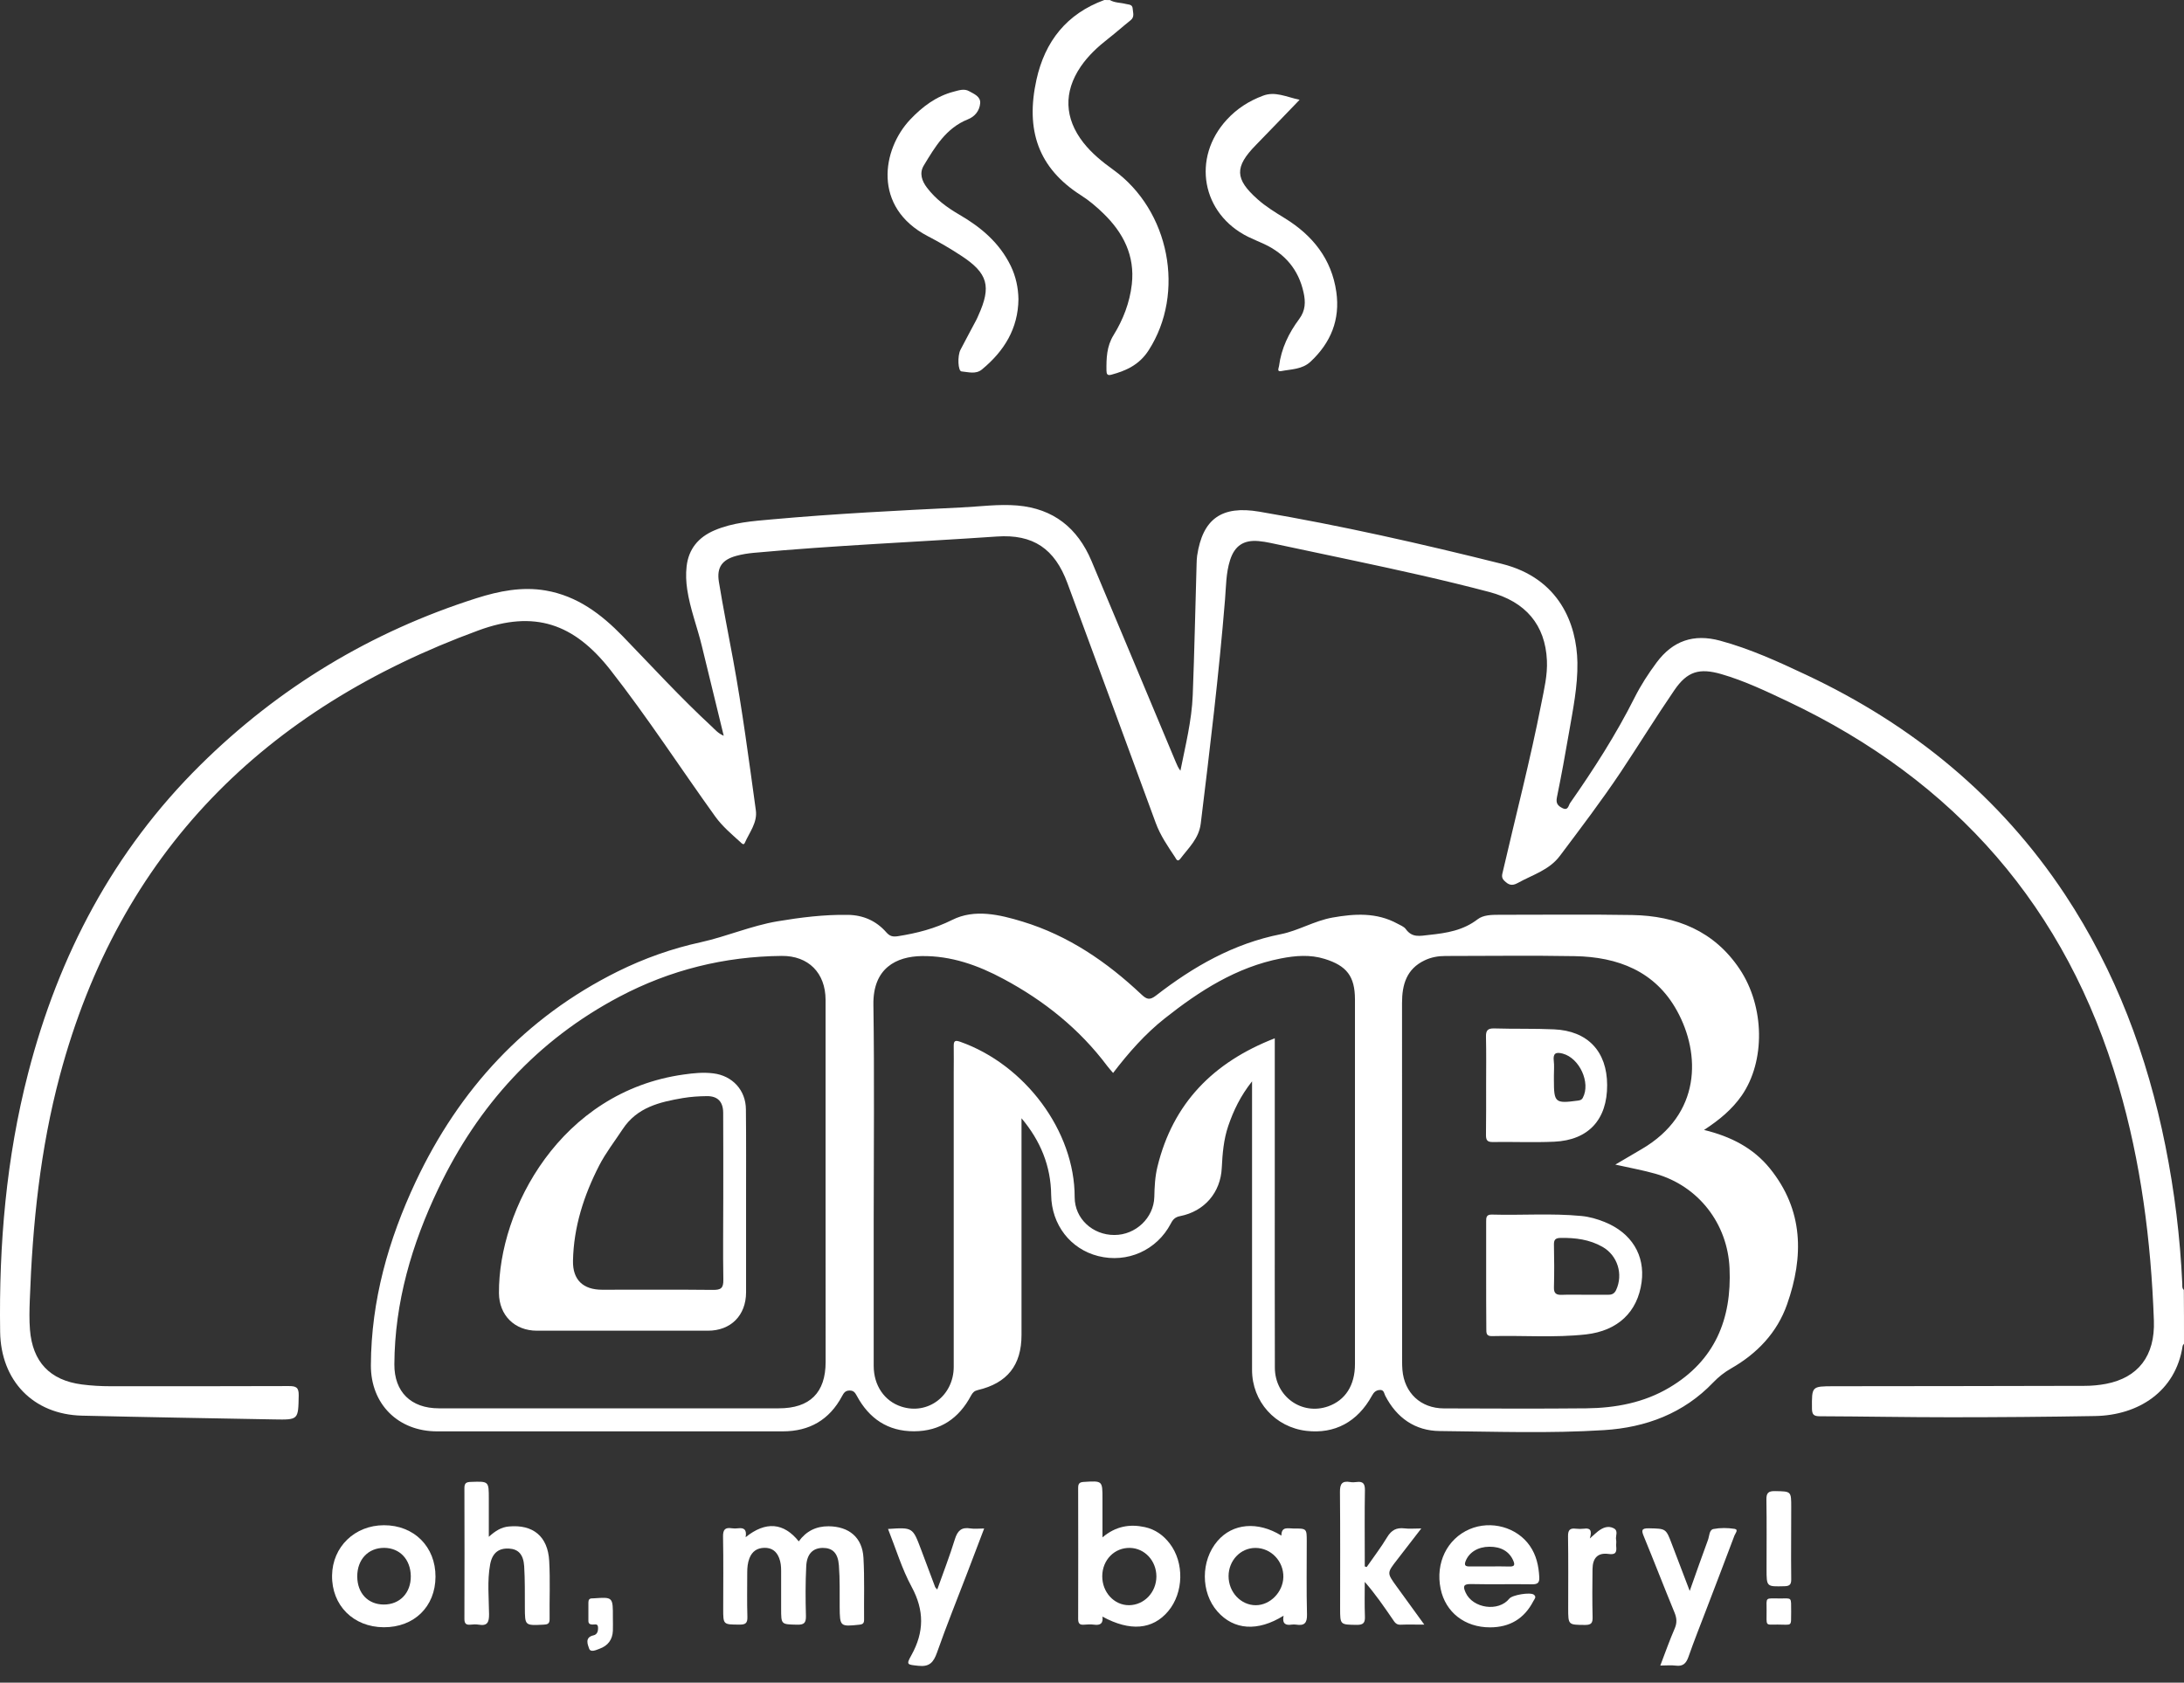 <?xml version="1.0" encoding="UTF-8"?> <svg xmlns="http://www.w3.org/2000/svg" width="109" height="84" viewBox="0 0 109 84" fill="none"><rect x="0" y="0" width="109" height="84" fill="#333333" stroke="none"/><path d="M109 67.08C108.977 67.118 108.938 67.153 108.931 67.195C108.585 69.467 106.72 70.655 104.556 70.69C102.142 70.732 99.731 70.751 97.317 70.751C95.149 70.751 92.985 70.709 90.817 70.701C90.505 70.701 90.436 70.601 90.432 70.309C90.424 69.202 90.417 69.206 91.509 69.202C95.691 69.198 99.874 69.194 104.056 69.183C104.406 69.183 104.764 69.148 105.11 69.083C106.705 68.775 107.562 67.695 107.497 65.919C107.355 61.948 106.851 58.023 105.732 54.198C103.137 45.306 97.571 38.971 89.233 35.019C88.153 34.508 87.068 33.989 85.915 33.654C84.812 33.335 84.208 33.512 83.562 34.458C82.644 35.799 81.79 37.187 80.887 38.544C79.93 39.974 78.888 41.346 77.854 42.723C77.316 43.442 76.481 43.672 75.747 44.08C75.459 44.241 75.286 44.176 75.074 43.964C74.917 43.807 74.967 43.672 75.005 43.507C75.651 40.708 76.377 37.929 76.927 35.111C77.066 34.404 77.239 33.696 77.204 32.97C77.123 31.198 76.147 30.033 74.325 29.552C72.068 28.956 69.788 28.457 67.505 27.972C66.14 27.684 64.772 27.392 63.403 27.103C63.207 27.061 63.011 27.03 62.811 27.011C62.065 26.946 61.615 27.25 61.389 27.968C61.185 28.607 61.193 29.276 61.139 29.929C60.835 33.666 60.382 37.387 59.928 41.108C59.836 41.865 59.321 42.323 58.909 42.869C58.767 43.053 58.705 42.888 58.648 42.796C58.283 42.246 57.91 41.708 57.679 41.077C56.218 37.087 54.742 33.097 53.273 29.11C52.639 27.392 51.563 26.657 49.748 26.784C45.704 27.061 41.648 27.227 37.608 27.599C37.32 27.626 37.028 27.672 36.747 27.749C36.043 27.942 35.763 28.318 35.878 29.041C36.09 30.344 36.351 31.64 36.589 32.935C37.047 35.426 37.377 37.94 37.723 40.451C37.808 41.066 37.401 41.554 37.17 42.081C37.112 42.211 37.016 42.1 36.955 42.042C36.512 41.639 36.055 41.258 35.697 40.762C33.948 38.329 32.318 35.811 30.469 33.45C28.643 31.117 26.667 30.448 23.888 31.467C13.216 35.376 5.966 42.538 2.987 53.694C2.006 57.365 1.622 61.118 1.487 64.904C1.468 65.396 1.457 65.885 1.495 66.376C1.622 67.983 2.487 68.906 4.086 69.114C4.559 69.175 5.036 69.202 5.512 69.202C8.48 69.202 11.448 69.206 14.412 69.194C14.777 69.194 14.915 69.256 14.908 69.659C14.885 70.878 14.904 70.882 13.681 70.859C10.487 70.801 7.292 70.747 4.094 70.671C1.653 70.613 0.042 68.921 0.007 66.488C-0.058 62.121 0.311 57.804 1.407 53.564C2.925 47.686 5.662 42.48 9.999 38.19C13.92 34.312 18.529 31.532 23.788 29.86C24.907 29.506 26.052 29.276 27.236 29.479C28.812 29.752 30.008 30.656 31.088 31.77C32.553 33.285 33.975 34.838 35.521 36.268C35.686 36.422 35.832 36.606 36.12 36.73C35.747 35.2 35.386 33.716 35.025 32.236C34.798 31.297 34.44 30.39 34.298 29.429C34.24 29.045 34.225 28.66 34.267 28.28C34.364 27.407 34.856 26.819 35.655 26.477C36.578 26.081 37.558 26.015 38.538 25.927C41.691 25.643 44.851 25.485 48.011 25.331C48.929 25.285 49.848 25.158 50.771 25.235C52.578 25.389 53.781 26.361 54.473 27.999C55.884 31.351 57.283 34.707 58.69 38.063C58.748 38.202 58.809 38.34 58.913 38.475C59.163 37.218 59.478 35.976 59.528 34.7C59.613 32.52 59.655 30.34 59.72 28.157C59.724 28.018 59.728 27.88 59.747 27.742C60.024 25.9 60.97 25.224 62.849 25.543C66.924 26.235 70.949 27.146 74.959 28.149C77.835 28.868 78.692 31.167 78.726 33.07C78.746 34.261 78.503 35.422 78.303 36.587C78.119 37.66 77.923 38.732 77.704 39.801C77.646 40.089 77.735 40.22 77.973 40.339C78.265 40.489 78.277 40.212 78.361 40.089C79.541 38.402 80.652 36.672 81.579 34.827C81.89 34.208 82.267 33.627 82.678 33.074C83.486 31.986 84.527 31.628 85.842 31.982C87.349 32.389 88.756 33.035 90.159 33.696C95.445 36.184 99.82 39.759 103.061 44.656C105.594 48.489 107.17 52.706 108.07 57.193C108.527 59.472 108.808 61.771 108.915 64.093C108.919 64.197 108.896 64.312 108.992 64.393C109 65.296 109 66.188 109 67.08Z" fill="white"></path><path d="M55.395 0.004C55.638 0.146 55.922 0.127 56.183 0.196C56.326 0.234 56.514 0.211 56.529 0.423C56.541 0.627 56.641 0.842 56.422 1.015C56.049 1.311 55.695 1.63 55.319 1.922C54.796 2.33 54.311 2.776 53.934 3.329C53.073 4.598 53.123 5.909 54.069 7.12C54.492 7.658 55.015 8.081 55.565 8.477C58.379 10.506 59.167 14.624 57.329 17.484C56.871 18.199 56.222 18.503 55.465 18.706C55.265 18.76 55.226 18.675 55.222 18.503C55.215 17.884 55.23 17.291 55.576 16.73C56.053 15.958 56.383 15.108 56.487 14.193C56.649 12.763 56.06 11.617 55.069 10.656C54.73 10.326 54.361 10.011 53.961 9.757C51.801 8.384 51.178 6.478 51.728 3.979C52.151 2.064 53.235 0.688 55.115 0C55.211 0.004 55.303 0.004 55.395 0.004Z" fill="white"></path><path d="M85.046 56.408C86.4 56.739 87.503 57.312 88.326 58.322C90.013 60.402 90.032 62.72 89.191 65.112C88.695 66.526 87.699 67.568 86.403 68.31C86.065 68.502 85.773 68.733 85.504 69.013C84.024 70.563 82.136 71.262 80.061 71.393C77.327 71.566 74.59 71.466 71.853 71.439C70.627 71.428 69.704 70.782 69.135 69.675C69.073 69.552 69.073 69.363 68.843 69.39C68.651 69.413 68.562 69.513 68.47 69.678C67.751 70.986 66.609 71.593 65.206 71.431C63.645 71.251 62.488 69.967 62.488 68.391C62.484 63.793 62.488 59.195 62.488 54.597C62.488 54.436 62.488 54.271 62.488 53.982C61.904 54.721 61.562 55.443 61.3 56.208C61.07 56.885 61.012 57.588 60.977 58.296C60.92 59.533 60.112 60.471 58.898 60.71C58.656 60.756 58.54 60.871 58.433 61.083C57.733 62.417 56.261 63.07 54.811 62.705C53.423 62.355 52.482 61.14 52.462 59.657C52.447 58.207 51.928 56.95 50.982 55.824C50.982 55.985 50.982 56.147 50.982 56.308C50.982 59.753 50.986 63.197 50.982 66.641C50.982 68.156 50.271 69.048 48.799 69.394C48.63 69.433 48.545 69.517 48.464 69.667C47.861 70.805 46.931 71.447 45.62 71.451C44.309 71.455 43.375 70.816 42.763 69.682C42.675 69.521 42.606 69.413 42.394 69.417C42.179 69.421 42.11 69.544 42.025 69.698C41.395 70.878 40.403 71.455 39.065 71.455C33.314 71.451 27.563 71.455 21.812 71.455C19.871 71.455 18.498 70.094 18.51 68.145C18.525 64.919 19.386 61.89 20.743 58.999C22.919 54.378 26.21 50.795 30.823 48.5C32.149 47.843 33.533 47.351 34.979 47.036C36.267 46.751 37.485 46.217 38.792 45.994C39.961 45.798 41.133 45.652 42.321 45.671C43.082 45.683 43.728 45.967 44.232 46.54C44.401 46.732 44.543 46.778 44.816 46.736C45.762 46.586 46.642 46.363 47.526 45.921C48.637 45.364 49.883 45.656 51.04 46.009C53.32 46.705 55.238 48.016 56.956 49.635C57.225 49.888 57.372 49.95 57.698 49.696C59.559 48.254 61.558 47.105 63.922 46.636C64.795 46.463 65.598 45.967 66.502 45.806C67.609 45.609 68.701 45.544 69.735 46.105C69.881 46.186 70.065 46.252 70.158 46.378C70.481 46.824 70.853 46.724 71.334 46.671C72.21 46.578 73.022 46.448 73.748 45.89C74.029 45.675 74.44 45.667 74.817 45.667C77.031 45.671 79.246 45.64 81.46 45.679C83.666 45.717 85.554 46.474 86.826 48.381C88.08 50.261 88.11 52.987 86.922 54.697C86.446 55.378 85.823 55.901 85.046 56.408ZM63.622 51.833C63.622 52.072 63.622 52.241 63.622 52.406C63.622 54.713 63.622 57.019 63.622 59.326C63.622 62.309 63.618 65.292 63.626 68.275C63.63 69.713 64.968 70.674 66.29 70.205C67.144 69.901 67.624 69.156 67.624 68.102C67.624 63.12 67.624 58.138 67.624 53.16C67.624 52.068 67.628 50.976 67.624 49.884C67.62 48.739 67.213 48.212 66.113 47.87C65.383 47.643 64.653 47.705 63.926 47.847C61.708 48.281 59.867 49.465 58.133 50.838C57.152 51.614 56.33 52.548 55.553 53.563C55.442 53.429 55.346 53.333 55.265 53.221C53.877 51.368 52.113 49.957 50.083 48.87C48.81 48.185 47.469 47.709 46.004 47.728C44.735 47.747 43.563 48.327 43.59 50.154C43.644 53.752 43.605 57.35 43.605 60.944C43.605 63.358 43.601 65.773 43.605 68.187C43.605 69.163 44.14 69.944 44.978 70.217C46.304 70.655 47.599 69.678 47.599 68.229C47.603 63.324 47.599 58.419 47.599 53.517C47.599 53.087 47.607 52.656 47.599 52.225C47.596 51.968 47.657 51.914 47.922 52.006C51.163 53.152 53.643 56.47 53.635 59.768C53.635 60.833 54.531 61.656 55.619 61.652C56.68 61.652 57.583 60.798 57.61 59.753C57.621 59.245 57.645 58.738 57.767 58.242C58.54 55.078 60.547 53.029 63.622 51.833ZM41.203 59.045C41.203 56.001 41.206 52.956 41.203 49.911C41.199 48.57 40.349 47.709 39.015 47.72C36.155 47.747 33.445 48.42 30.919 49.754C26.821 51.918 23.861 55.178 21.877 59.337C20.555 62.105 19.698 65.008 19.682 68.11C19.675 69.486 20.513 70.305 21.901 70.305C27.559 70.305 33.218 70.305 38.873 70.305C40.418 70.305 41.206 69.525 41.206 67.991C41.203 65.012 41.203 62.028 41.203 59.045ZM80.618 58.138C81.118 57.842 81.525 57.604 81.933 57.365C84.912 55.628 84.885 52.614 83.697 50.461C82.609 48.481 80.741 47.77 78.592 47.732C76.439 47.693 74.286 47.724 72.134 47.724C71.776 47.724 71.43 47.785 71.107 47.939C70.196 48.37 69.973 49.154 69.973 50.073C69.977 56.039 69.977 62.005 69.977 67.968C69.977 68.106 69.981 68.245 69.992 68.383C70.088 69.536 70.903 70.305 72.061 70.309C74.429 70.317 76.797 70.328 79.165 70.305C80.626 70.29 82.048 70.025 83.32 69.267C85.581 67.925 86.434 65.857 86.319 63.309C86.219 61.079 84.766 59.207 82.625 58.596C82.006 58.419 81.371 58.307 80.618 58.138Z" fill="white"></path><path d="M50.829 14.931C50.814 16.407 50.111 17.533 49.007 18.444C48.7 18.698 48.327 18.571 47.985 18.541C47.812 18.525 47.777 17.772 47.935 17.464C48.188 16.972 48.454 16.488 48.711 15.999C48.754 15.919 48.792 15.834 48.827 15.75C49.488 14.296 49.307 13.639 47.973 12.766C47.435 12.413 46.877 12.086 46.305 11.79C43.537 10.348 44.021 7.457 45.424 5.97C46.036 5.324 46.728 4.801 47.604 4.574C47.854 4.509 48.123 4.413 48.365 4.551C48.611 4.69 48.95 4.816 48.919 5.159C48.888 5.524 48.657 5.82 48.304 5.958C47.216 6.393 46.666 7.334 46.105 8.261C45.874 8.642 46.005 9.03 46.266 9.372C46.701 9.945 47.266 10.36 47.881 10.717C48.961 11.344 49.888 12.124 50.449 13.282C50.699 13.804 50.818 14.354 50.829 14.931Z" fill="white"></path><path d="M64.861 4.982C64.088 5.781 63.388 6.516 62.681 7.238C61.605 8.338 61.624 8.934 62.765 9.948C63.181 10.318 63.654 10.606 64.123 10.894C65.51 11.748 66.46 12.928 66.694 14.577C66.89 15.953 66.421 17.11 65.406 18.056C64.991 18.444 64.445 18.429 63.942 18.525C63.715 18.567 63.819 18.379 63.834 18.275C63.946 17.399 64.322 16.622 64.838 15.93C65.16 15.496 65.164 15.069 65.057 14.592C64.807 13.462 64.138 12.674 63.1 12.186C62.835 12.063 62.566 11.955 62.304 11.828C59.971 10.683 59.463 7.884 61.235 5.966C61.735 5.424 62.335 5.039 63.023 4.782C63.634 4.543 64.184 4.836 64.861 4.982Z" fill="white"></path><path d="M37.213 76.739C38.216 75.928 39.12 76.012 39.865 76.947C40.234 76.439 40.726 76.189 41.357 76.193C42.372 76.204 43.041 76.75 43.094 77.769C43.152 78.796 43.114 79.83 43.125 80.856C43.125 81.029 43.071 81.087 42.891 81.106C41.926 81.21 41.914 81.198 41.907 80.218C41.903 79.526 41.922 78.834 41.868 78.146C41.822 77.523 41.549 77.273 41.065 77.273C40.573 77.277 40.269 77.569 40.238 78.184C40.196 79.011 40.2 79.845 40.223 80.671C40.23 81.021 40.127 81.114 39.781 81.106C38.985 81.087 38.985 81.106 38.985 80.302C38.985 79.672 38.985 79.042 38.985 78.411C38.985 78.196 38.966 77.984 38.885 77.777C38.754 77.439 38.516 77.262 38.147 77.269C37.785 77.277 37.539 77.446 37.405 77.784C37.313 78.019 37.293 78.261 37.293 78.507C37.293 79.245 37.278 79.983 37.301 80.722C37.309 81.033 37.201 81.106 36.905 81.102C36.094 81.098 36.094 81.11 36.094 80.318C36.094 79.118 36.109 77.919 36.086 76.72C36.079 76.37 36.179 76.239 36.525 76.293C36.628 76.308 36.74 76.308 36.847 76.293C37.144 76.258 37.278 76.37 37.213 76.739Z" fill="white"></path><path d="M55.02 80.702C55.069 81.037 54.92 81.148 54.608 81.106C54.443 81.083 54.27 81.091 54.101 81.106C53.882 81.125 53.809 81.041 53.809 80.818C53.816 78.638 53.812 76.458 53.809 74.279C53.809 74.067 53.87 73.99 54.093 73.979C55.023 73.921 55.023 73.913 55.023 74.824C55.023 75.436 55.023 76.047 55.023 76.747C55.681 76.189 56.384 76.07 57.138 76.235C57.653 76.347 58.06 76.639 58.379 77.054C59.11 78.007 59.079 79.507 58.303 80.433C57.526 81.356 56.404 81.456 55.02 80.702ZM55.012 78.676C55.004 79.484 55.604 80.137 56.346 80.133C57.103 80.129 57.711 79.491 57.714 78.7C57.714 77.919 57.134 77.289 56.396 77.273C55.627 77.254 55.02 77.869 55.012 78.676Z" fill="white"></path><path d="M24.396 76.719C24.735 76.411 25.027 76.238 25.392 76.204C26.595 76.092 27.341 76.688 27.41 77.922C27.464 78.887 27.418 79.856 27.43 80.825C27.433 81.059 27.329 81.097 27.126 81.105C26.195 81.151 26.199 81.155 26.195 80.252C26.192 79.56 26.203 78.872 26.161 78.184C26.122 77.595 25.865 77.334 25.411 77.307C24.892 77.276 24.569 77.519 24.462 78.099C24.312 78.918 24.4 79.752 24.408 80.579C24.412 80.982 24.327 81.182 23.889 81.105C23.754 81.082 23.612 81.09 23.474 81.105C23.259 81.124 23.178 81.048 23.178 80.821C23.185 78.641 23.185 76.461 23.178 74.282C23.178 74.024 23.285 73.986 23.508 73.978C24.396 73.947 24.396 73.943 24.396 74.82C24.396 75.416 24.396 76.012 24.396 76.719Z" fill="white"></path><path d="M64.061 80.657C62.766 81.468 61.574 81.372 60.759 80.446C59.921 79.492 59.921 77.909 60.763 76.928C61.52 76.044 62.77 75.929 63.953 76.659C63.95 76.19 64.284 76.305 64.549 76.305C65.218 76.302 65.218 76.305 65.218 76.951C65.218 78.166 65.199 79.377 65.23 80.592C65.241 81.03 65.095 81.168 64.688 81.103C64.615 81.092 64.534 81.092 64.457 81.103C64.161 81.149 63.984 81.057 64.061 80.657ZM62.673 80.134C63.392 80.134 64.03 79.481 64.05 78.735C64.069 77.936 63.431 77.27 62.65 77.274C61.908 77.278 61.316 77.905 61.316 78.685C61.316 79.481 61.928 80.134 62.673 80.134Z" fill="white"></path><path d="M74.367 81.239C73.11 81.243 72.141 80.489 71.899 79.313C71.634 78.025 72.222 76.818 73.348 76.337C74.413 75.884 75.705 76.237 76.351 77.168C76.677 77.637 76.793 78.167 76.823 78.732C76.839 79.024 76.731 79.094 76.454 79.09C75.44 79.074 74.425 79.101 73.41 79.078C73.006 79.07 73.022 79.224 73.148 79.505C73.506 80.297 74.794 80.478 75.328 79.805C75.474 79.62 76.378 79.47 76.554 79.609C76.701 79.724 76.578 79.832 76.528 79.928C76.074 80.808 75.347 81.239 74.367 81.239ZM74.359 78.198C74.682 78.198 75.005 78.19 75.328 78.202C75.566 78.209 75.628 78.14 75.524 77.906C75.328 77.456 74.924 77.21 74.332 77.214C73.76 77.218 73.321 77.494 73.148 77.929C73.06 78.152 73.148 78.202 73.344 78.198C73.687 78.194 74.021 78.198 74.359 78.198Z" fill="white"></path><path d="M21.735 78.716C21.728 80.208 20.667 81.242 19.152 81.234C17.634 81.227 16.55 80.139 16.573 78.647C16.592 77.221 17.703 76.144 19.16 76.141C20.663 76.137 21.743 77.213 21.735 78.716ZM17.83 78.701C17.834 79.535 18.364 80.096 19.152 80.1C19.956 80.104 20.513 79.516 20.502 78.678C20.49 77.847 19.952 77.275 19.175 77.271C18.379 77.267 17.826 77.851 17.83 78.701Z" fill="white"></path><path d="M71.085 81.103C70.619 81.103 70.25 81.092 69.889 81.107C69.674 81.115 69.597 80.969 69.505 80.834C69.074 80.207 68.644 79.577 68.113 78.97C68.113 79.542 68.098 80.119 68.121 80.692C68.132 81.003 68.052 81.119 67.717 81.115C66.887 81.103 66.883 81.119 66.883 80.296C66.883 78.358 66.894 76.425 66.875 74.487C66.871 74.087 66.971 73.914 67.383 73.984C67.486 74.003 67.598 73.999 67.706 73.984C68.028 73.941 68.124 74.068 68.121 74.391C68.101 75.514 68.113 76.636 68.113 77.755C68.113 77.901 68.113 78.051 68.113 78.197C68.144 78.209 68.178 78.216 68.209 78.228C68.551 77.732 68.924 77.251 69.232 76.736C69.443 76.386 69.693 76.252 70.089 76.298C70.331 76.329 70.577 76.302 70.935 76.302C70.496 76.867 70.112 77.37 69.724 77.87C69.216 78.524 69.216 78.524 69.697 79.189C70.139 79.8 70.581 80.407 71.085 81.103Z" fill="white"></path><path d="M44.32 76.327C45.55 76.246 45.55 76.246 45.962 77.335C46.2 77.965 46.435 78.599 46.673 79.23C46.684 79.257 46.711 79.276 46.777 79.349C47.084 78.488 47.4 77.673 47.657 76.838C47.788 76.419 47.98 76.227 48.426 76.3C48.634 76.335 48.849 76.304 49.118 76.304C48.83 77.065 48.557 77.78 48.284 78.495C47.773 79.829 47.238 81.152 46.765 82.497C46.592 82.986 46.389 83.22 45.835 83.159C45.274 83.097 45.212 83.116 45.489 82.624C46.127 81.475 46.135 80.391 45.497 79.214C45.012 78.319 44.716 77.323 44.32 76.327Z" fill="white"></path><path d="M84.331 79.421C84.654 78.513 84.939 77.691 85.242 76.876C85.315 76.683 85.3 76.372 85.515 76.33C85.857 76.264 86.222 76.268 86.569 76.322C86.784 76.357 86.603 76.553 86.565 76.653C86.1 77.902 85.615 79.148 85.142 80.393C84.846 81.166 84.539 81.939 84.266 82.719C84.15 83.042 83.993 83.196 83.635 83.15C83.409 83.119 83.178 83.146 82.863 83.146C83.112 82.492 83.328 81.881 83.585 81.289C83.704 81.008 83.685 80.778 83.574 80.505C83.055 79.244 82.563 77.968 82.044 76.707C81.921 76.407 81.905 76.287 82.301 76.295C83.143 76.314 83.143 76.295 83.443 77.091C83.728 77.837 84.012 78.579 84.331 79.421Z" fill="white"></path><path d="M79.346 76.802C79.576 76.599 79.661 76.514 79.757 76.441C79.988 76.268 80.242 76.149 80.526 76.287C80.791 76.414 80.618 76.668 80.657 76.864C80.68 76.968 80.653 77.079 80.661 77.187C80.691 77.479 80.649 77.629 80.276 77.575C79.749 77.502 79.488 77.771 79.48 78.328C79.469 79.124 79.465 79.924 79.484 80.723C79.492 81.012 79.427 81.119 79.111 81.119C78.266 81.112 78.266 81.127 78.266 80.281C78.266 79.086 78.277 77.886 78.258 76.691C78.254 76.387 78.35 76.276 78.646 76.314C78.781 76.329 78.923 76.329 79.061 76.314C79.327 76.276 79.48 76.356 79.346 76.802Z" fill="white"></path><path d="M89.393 76.814C89.393 77.49 89.385 78.167 89.397 78.843C89.4 79.105 89.312 79.182 89.054 79.186C88.166 79.209 88.166 79.22 88.166 78.332C88.166 77.179 88.178 76.026 88.159 74.876C88.151 74.53 88.251 74.43 88.597 74.438C89.397 74.453 89.397 74.438 89.397 75.249C89.393 75.768 89.393 76.291 89.393 76.814Z" fill="white"></path><path d="M30.588 80.762C30.588 80.977 30.596 81.192 30.588 81.408C30.569 81.857 30.339 82.157 29.923 82.307C29.747 82.373 29.474 82.507 29.401 82.296C29.335 82.103 29.17 81.738 29.62 81.638C29.816 81.596 29.858 81.412 29.846 81.231C29.835 81.031 29.666 81.108 29.562 81.1C29.427 81.092 29.366 81.046 29.366 80.912C29.366 80.604 29.366 80.297 29.366 79.989C29.366 79.858 29.424 79.789 29.558 79.793C29.589 79.793 29.62 79.793 29.65 79.789C30.592 79.724 30.592 79.724 30.588 80.762Z" fill="white"></path><path d="M89.394 80.465C89.383 81.23 89.467 81.1 88.722 81.1C88.076 81.1 88.172 81.203 88.168 80.392C88.168 79.712 88.072 79.796 88.837 79.796C89.452 79.8 89.387 79.7 89.394 80.465Z" fill="white"></path><path d="M37.235 59.999C37.235 61.505 37.239 63.013 37.235 64.519C37.231 65.669 36.474 66.43 35.332 66.43C32.487 66.434 29.642 66.434 26.798 66.43C25.687 66.43 24.91 65.665 24.902 64.55C24.876 60.375 27.97 54.497 34.129 53.64C34.613 53.571 35.105 53.521 35.597 53.583C36.554 53.698 37.223 54.424 37.227 55.386C37.243 56.923 37.235 58.461 37.235 59.999ZM36.097 59.791C36.097 58.376 36.101 56.962 36.093 55.547C36.089 54.997 35.816 54.713 35.274 54.72C34.875 54.724 34.475 54.751 34.083 54.816C32.922 55.016 31.799 55.274 31.076 56.37C30.68 56.973 30.235 57.542 29.904 58.184C29.139 59.676 28.631 61.248 28.597 62.94C28.578 63.893 29.104 64.385 30.05 64.385C31.895 64.385 33.74 64.373 35.582 64.393C35.974 64.396 36.109 64.312 36.101 63.889C36.078 62.528 36.097 61.16 36.097 59.791Z" fill="white"></path><path d="M74.172 63.666C74.172 62.775 74.172 61.883 74.172 60.991C74.172 60.795 74.168 60.626 74.453 60.633C75.94 60.676 77.432 60.56 78.923 60.703C79.323 60.741 79.708 60.852 80.081 61.002C81.426 61.544 82.11 62.659 81.93 64.005C81.73 65.496 80.746 66.434 79.154 66.615C77.593 66.788 76.021 66.661 74.456 66.7C74.172 66.707 74.18 66.534 74.18 66.342C74.172 65.446 74.172 64.558 74.172 63.666ZM79.062 64.635C79.462 64.635 79.858 64.631 80.257 64.635C80.442 64.639 80.569 64.585 80.657 64.401C81.022 63.613 80.734 62.675 79.977 62.244C79.331 61.875 78.624 61.787 77.893 61.798C77.632 61.802 77.547 61.883 77.555 62.144C77.57 62.848 77.574 63.555 77.555 64.258C77.543 64.582 77.682 64.651 77.962 64.639C78.324 64.624 78.693 64.635 79.062 64.635Z" fill="white"></path><path d="M74.17 54.162C74.17 53.362 74.182 52.566 74.163 51.767C74.155 51.459 74.232 51.333 74.566 51.34C75.562 51.371 76.561 51.34 77.557 51.386C79.241 51.459 80.206 52.49 80.21 54.166C80.217 55.888 79.279 56.918 77.569 56.995C76.542 57.041 75.512 56.995 74.486 57.011C74.197 57.014 74.163 56.88 74.163 56.645C74.174 55.819 74.17 54.988 74.17 54.162ZM77.553 53.693C77.553 53.77 77.553 53.847 77.553 53.923C77.553 55.042 77.615 55.096 78.73 54.946C78.841 54.931 78.933 54.919 78.995 54.804C79.398 54.054 78.833 52.82 77.992 52.597C77.657 52.509 77.503 52.574 77.546 52.955C77.576 53.197 77.553 53.447 77.553 53.693Z" fill="white"></path></svg> 